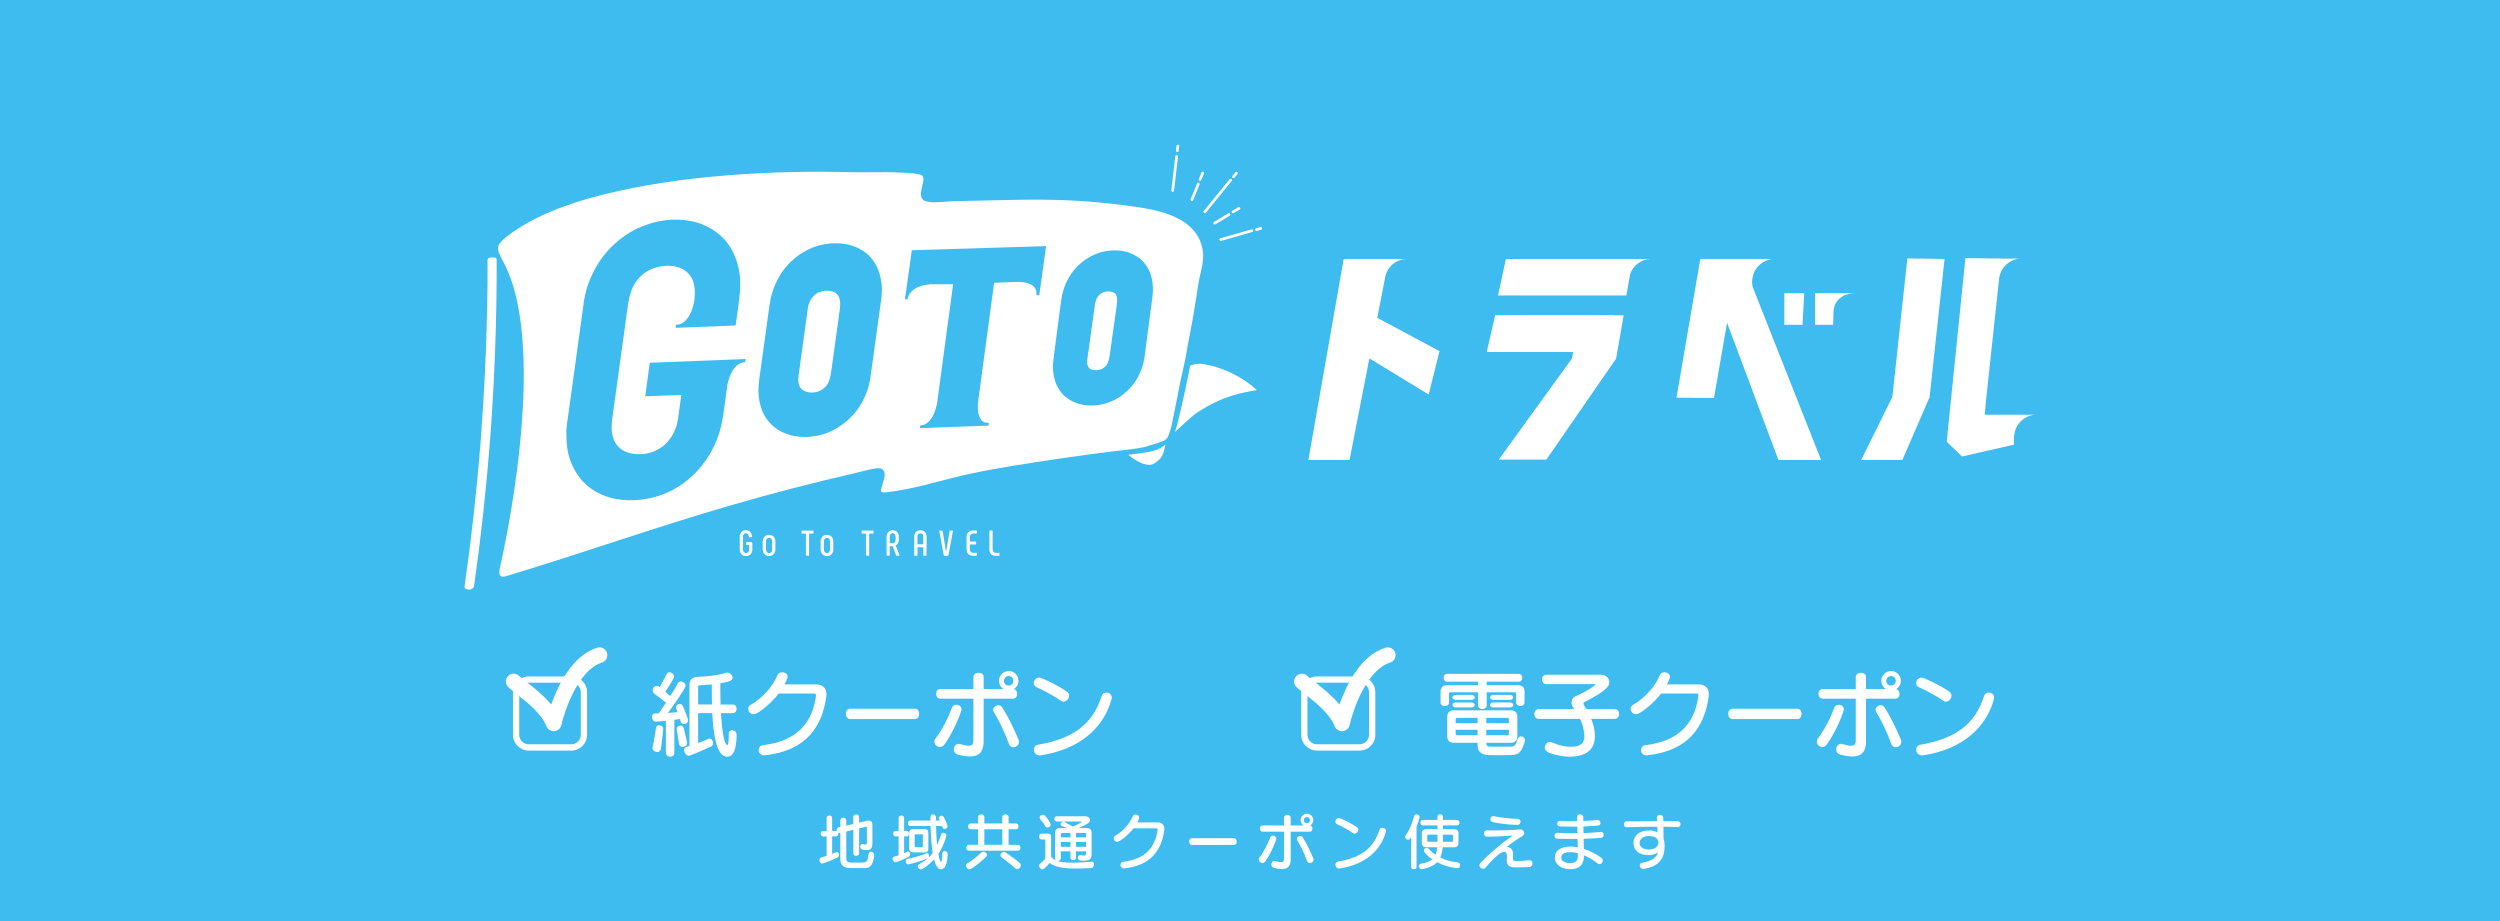 <?xml version="1.0" encoding="utf-8"?>
<!-- Generator: Adobe Illustrator 24.3.0, SVG Export Plug-In . SVG Version: 6.00 Build 0)  -->
<svg version="1.1" xmlns="http://www.w3.org/2000/svg" xmlns:xlink="http://www.w3.org/1999/xlink" x="0px" y="0px"
	 viewBox="0 0 1140 420" style="enable-background:new 0 0 1140 420;" xml:space="preserve">
<style type="text/css">
	.st0{fill:#3EBBEF;}
	.st1{fill:#FFFFFF;}
</style>
<g id="BG">
	<rect class="st0" width="1140" height="420"/>
</g>
<g id="LOGO">
	<g>
		<g id="GoTo_1_">
			<g>
				<path class="st1" d="M547.1,109.53c-0.83-1.89-1.94-3.53-3.27-4.97c-7.24-7.85-20.96-9.63-30.41-10.86
					c-18.75-2.45-32.83-2.9-51.69-2.56c-9.06,0.16-18.12,0.41-27.18,0.61c-3.76,0.08-8.39,1.02-12.06,0.11
					c-4.22-1.05-2.01-5.98-1.53-8.97c0.36-2.2,0.04-3.01-2.06-3.46c-2.89-0.61-6.13-0.61-9.06-0.76c-7.43-0.4-14.85,0.05-22.28-0.15
					c-17.8-0.49-35.64-0.09-53.4,1.24c-17.45,1.31-34.9,3.5-52.02,7.3c-14.65,3.26-29.51,7.6-42.67,15.2
					c-2.46,1.42-4.85,2.96-7.14,4.68c-7.04,5.28-6.09,6.09-2.34,13.38c1.42,2.76,2.57,5.66,3.54,8.62
					c2.08,6.35,3.3,12.98,4.09,19.63c1.75,14.77,1.41,29.79,0.3,44.59c-1.07,14.31-2.96,28.55-5.4,42.68
					c-0.93,5.4-1.95,10.78-3.06,16.15c-0.42,2.01-0.85,4.01-1.3,6.02c-0.63,2.81-1.36,5.92,2.8,4.67
					c34.18-10.3,67.86-22.27,102.15-32.22c19.15-5.55,38.45-10.52,57.86-14.99c2.68-0.62,5.39-1.43,8.1-1.83
					c1.48-0.22,3.1-0.41,3.96,1.16c0.99,1.81-0.1,4.08-0.57,5.87c-0.15,0.58-1.03,3-0.54,3.54c0.64,0.7,3.04,0.16,3.76,0.08
					c2.7-0.29,5.38-0.8,8.04-1.33c9.5-1.86,18.72-4.81,28.17-6.82c13.42-2.85,27.03-4.9,40.58-6.91c8.82-1.31,17.66-2.52,26.52-3.58
					c0.7-0.08,1.4-0.15,2.1-0.23c2.35-0.24,1.18-0.13,4.15-0.51c3.39-0.44,3.3-0.38,6.64-1.05l4.97-1.5l2.06-0.7
					c0.94-0.33,1.89-0.64,2.29-0.98c0.85-0.46,1.5-1.65,1.77-2.49c0.36-0.83,1.08-3.26,1.38-4.62c0.8-3.6,1.61-8.31,2.37-11.79
					c0.58-2.66,1.32-7.57,2.08-10.2c0.09-0.3,1.33-6.1,1.73-8.02c1.66-9.93,3.24-16.38,4.66-26.04c0.71-4.85,1.44-9.72,2.59-14.48
					C548.95,118.2,549.15,114.22,547.1,109.53z M339.83,165.13c-1.31,0.05-2.45,0.45-3.41,1.19c-0.96,0.74-1.76,1.66-2.39,2.74
					c-0.63,1.08-1.12,2.14-1.47,3.18c-0.33,0.98-0.66,2.18-0.98,3.56l0.08,0l-1.84,13.31l-0.01,0.1c-0.02,0.14-0.04,0.32-0.07,0.53
					l-0.31,1.49c-0.05,0.36-0.09,0.68-0.13,0.96c-0.17,0.71-0.33,1.43-0.5,2.14c-0.29,1.07-0.57,2.14-0.85,3.21
					c-0.35,1.07-0.74,2.11-1.15,3.12c-1.69,4.3-4.11,8.38-7.25,12.25c-3.21,3.87-6.92,7.04-11.11,9.54
					c-4.18,2.42-8.42,4.03-12.72,4.84c-4.24,0.87-8.39,1.07-12.45,0.59c-4.07-0.41-7.92-1.63-11.55-3.68
					c-3.63-2.05-6.58-4.86-8.83-8.45c-2.26-3.58-3.68-7.48-4.26-11.69c-0.26-2.11-0.38-4.18-0.38-6.23l0.01-1.59l0.1-1.49l0.21-1.49
					l0.01-0.11c0-0.49,0.06-0.96,0.19-1.38l7.3-52.92l0.04-0.32l0.22-1.6c0.35-2.06,0.84-4.13,1.47-6.2
					c0.42-1.08,0.81-2.15,1.17-3.22c0.3-0.72,0.65-1.47,1.03-2.26c0.11-0.29,0.25-0.57,0.43-0.86c2.03-4.24,4.8-8.16,8.32-11.76
					c3.58-3.53,7.5-6.33,11.77-8.4c4.33-2,8.59-3.26,12.79-3.78c4.19-0.52,8.29-0.36,12.3,0.48c4.01,0.83,7.69,2.49,11.06,4.97
					c3.37,2.48,5.96,5.63,7.77,9.44c1.8,3.89,2.82,7.94,3.06,12.16c0.04,0.7,0.05,1.41,0.02,2.12c-0.04,0.28-0.05,0.6-0.03,0.95
					l-0.01,1.59l-0.1,1.48l-0.21,1.49l-0.01,0.85l-0.07,0.53l-1.64,11.92l-20.52,0.8c-1.04,0.04-1.8,0.07-2.28,0.09
					c-0.48,0.02-1.04,0.04-1.66,0.06c-0.62,0.02-1.59,0.06-2.9,0.11c0.08-0.57,0.14-1.03,0.19-1.38c1.38-0.05,2.56-0.47,3.52-1.25
					c0.97-0.78,1.76-1.69,2.39-2.74c0.62-1.05,1.12-2.11,1.47-3.18c0.35-1.07,0.66-2.32,0.93-3.74c0.02-0.14,0.04-0.28,0.06-0.43
					l0.06-0.43l0.01-0.85l0.1-0.74l0.01-0.85c0.03-0.21,0.02-0.42-0.02-0.63c0.04-0.28,0.04-0.57,0.02-0.85
					c-0.13-2.04-0.54-3.79-1.23-5.25c-0.69-1.45-1.7-2.65-3.01-3.59c-1.24-0.94-2.76-1.62-4.56-2.05c-1.81-0.35-3.76-0.42-5.85-0.2
					c-4.2,0.59-7.62,2.2-10.25,4.85c-1.35,1.32-2.46,2.88-3.33,4.68c-0.1,0.21-0.2,0.43-0.29,0.65c-0.1,0.22-0.2,0.47-0.31,0.75
					c-0.21,0.5-0.38,1-0.52,1.5c-0.11,0.29-0.18,0.57-0.22,0.86c-0.25,0.79-0.42,1.57-0.53,2.35l-0.22,0.86l-0.03,0.21l-7.3,52.92
					c-0.05,0.36-0.09,0.64-0.12,0.85c-0.01,0.07-0.02,0.14-0.03,0.21l0,0.74l-0.12,0.85l-0.01,0.85c-0.04,0.78-0.01,1.55,0.09,2.33
					c0.04,0.21,0.08,0.42,0.12,0.63c0.23,1.83,0.8,3.43,1.71,4.81c1.69,2.69,4.46,4.27,8.31,4.76c1.96,0.21,3.97,0.13,6.01-0.23
					c1.98-0.43,3.8-1.13,5.45-2.12c3.22-1.89,5.61-4.77,7.17-8.64c0.21-0.5,0.41-1,0.62-1.51l0.43-1.6
					c0.04-0.28,0.09-0.64,0.15-1.07c0.02-0.14,0.08-0.32,0.18-0.54l0.12-0.85c0.02-0.14,0.04-0.28,0.06-0.43l0.01-0.11l1.35-9.8
					l-16.48,0.64l2.11-15.31l36.89-1.43c0.9-0.03,1.57-0.06,2.02-0.08c0.45-0.02,0.88-0.03,1.29-0.05c0.42-0.02,1-0.04,1.76-0.07
					c0.48-0.02,1.07-0.04,1.76-0.07C339.95,164.24,339.89,164.7,339.83,165.13z M401.95,135.72c-0.03,0.24-0.06,0.46-0.09,0.66
					c-0.03,0.21-0.05,0.37-0.07,0.48l-4.78,34.65c-0.02,0.12-0.04,0.29-0.07,0.53l-0.09,0.62c-0.09,0.24-0.15,0.47-0.18,0.71
					c-0.09,0.65-0.2,1.26-0.34,1.85c-0.83,3.54-2.37,7.04-4.61,10.52c-2.35,3.42-5.28,6.31-8.79,8.66
					c-3.43,2.24-6.96,3.69-10.58,4.35c-3.5,0.66-6.92,0.68-10.24,0.05c-3.44-0.63-6.51-2.03-9.23-4.2c-2.74-2.35-4.68-5.22-5.8-8.62
					c-1.07-3.4-1.45-6.84-1.14-10.29l0.17-1.23c0.03-0.23,0.05-0.45,0.05-0.66c0-0.2,0.01-0.36,0.02-0.48l4.78-34.65
					c0.02-0.12,0.06-0.26,0.15-0.44l0.01-0.09l0.09-0.62c0.03-0.23,0.07-0.5,0.11-0.79c0.08-0.59,0.22-1.18,0.41-1.77
					c0.83-3.54,2.37-7.04,4.61-10.52c2.35-3.42,5.25-6.31,8.7-8.66c3.49-2.24,7.05-3.69,10.67-4.36c3.44-0.66,6.86-0.67,10.24-0.05
					c3.38,0.63,6.46,2.03,9.23,4.2c2.69,2.35,4.6,5.23,5.72,8.63c1.07,3.41,1.45,6.84,1.14,10.29L401.95,135.72z M474.8,128.15
					c-0.14,0.98-0.24,1.69-0.3,2.15c-0.06,0.46-0.14,0.98-0.22,1.56c-0.08,0.59-0.21,1.5-0.38,2.73c-0.51,0.02-0.95,0.04-1.33,0.05
					c0.18-1.3,0.01-2.34-0.5-3.14c-0.52-0.79-1.21-1.39-2.06-1.82c-0.85-0.42-1.74-0.71-2.67-0.87c-0.92-0.16-2.01-0.25-3.27-0.27
					l-10.75,0.4l-7.34,54.55c-0.08,0.59-0.1,1.62-0.05,3.11c0.04,1.49,0.41,2.91,1.1,4.28c0.69,1.37,1.99,2.01,3.89,1.94
					c-0.05,0.39-0.11,0.81-0.18,1.27c-0.64,0.02-1.17,0.04-1.62,0.06c-0.76,0.03-1.33,0.05-1.71,0.06
					c-0.38,0.01-0.78,0.03-1.19,0.04c-0.41,0.02-1,0.04-1.76,0.06c-0.06,0-0.95,0.04-2.66,0.1c-1.71,0.06-3.67,0.14-5.89,0.22
					c-2.21,0.08-4.2,0.16-5.94,0.22c-1.74,0.06-2.74,0.1-2.99,0.11c-0.5,0.02-0.92,0.03-1.23,0.05c-0.38,0.01-0.73,0.03-1.04,0.04
					c-0.63,0.02-1.12,0.04-1.47,0.05c-0.35,0.01-0.79,0.03-1.33,0.05c-0.54,0.02-1.34,0.05-2.42,0.09c0.06-0.45,0.12-0.88,0.18-1.27
					c1.27-0.05,2.33-0.43,3.18-1.14c0.86-0.71,1.57-1.55,2.15-2.51c0.57-0.96,1.02-1.91,1.34-2.86c0.32-0.95,0.64-2.11,0.96-3.48
					l7.32-54.36l-10.32,0.01c-1.28,0.11-2.4,0.28-3.38,0.51c-0.98,0.23-1.96,0.59-2.94,1.08c-0.98,0.49-1.86,1.15-2.64,1.99
					c-0.78,0.84-1.26,1.91-1.44,3.21c-0.32,0.01-0.73,0.03-1.23,0.05c0.19-1.37,0.54-3.87,1.05-7.51c0.51-3.64,1.01-7.23,1.51-10.78
					c0.5-3.54,0.37-2.63,0.57-4.06l61.25-1.9L474.8,128.15z M502.11,184.49c-1.47,0.29-2.94,0.43-4.4,0.44
					c-1.34,0-2.66-0.11-3.96-0.35c-2.83-0.5-5.41-1.65-7.66-3.43c-2.32-1.95-3.96-4.36-4.9-7.16c-0.89-2.77-1.22-5.6-0.99-8.41
					l0.13-1.01c0.01-0.12,0.02-0.24,0.02-0.36c0-0.23,0.01-0.41,0.03-0.53l3.53-26.92c0.02-0.16,0.07-0.32,0.14-0.49l0.13-1.02
					c0.07-0.51,0.18-1.03,0.35-1.55c0.63-2.77,1.86-5.63,3.64-8.43c1.89-2.79,4.24-5.16,7-7.07c2.84-1.84,5.75-3.05,8.67-3.6
					c2.78-0.55,5.59-0.58,8.35-0.09c2.79,0.5,5.37,1.66,7.66,3.43c2.28,1.97,3.9,4.37,4.84,7.17c0.89,2.77,1.22,5.6,0.99,8.41
					l-0.18,1.9l-3.65,27.81c-0.1,0.34-0.12,0.45-0.14,0.56c-0.07,0.53-0.16,1.04-0.27,1.53c-0.65,2.87-1.89,5.73-3.67,8.53
					c-1.89,2.79-4.26,5.16-7.08,7.08C507.93,182.72,505.04,183.93,502.11,184.49z"/>
				<path class="st1" d="M381.36,133.85c-0.67-0.53-1.53-0.9-2.58-1.12c-1.11-0.21-2.29-0.22-3.55-0.01
					c-1.17,0.25-2.19,0.67-3.06,1.26c-0.82,0.59-1.54,1.3-2.15,2.14c-0.61,0.89-1.09,1.99-1.42,3.32c-0.08,0.21-0.13,0.41-0.16,0.61
					c-0.02,0.15-0.04,0.28-0.05,0.38l-0.03,0.23l-0.01,0.08c-0.01,0.05-0.02,0.13-0.03,0.23l-4.15,30.05
					c-0.03,0.2-0.05,0.38-0.07,0.53l-0.01,0.08l0,0.53c-0.13,1.32-0.04,2.43,0.28,3.33c0.31,0.95,0.8,1.69,1.47,2.22
					c0.67,0.53,1.53,0.9,2.58,1.12c1.1,0.21,2.26,0.22,3.47,0.02c1.17-0.25,2.19-0.67,3.06-1.26c0.87-0.59,1.61-1.3,2.22-2.14
					c0.57-0.88,1.01-1.99,1.34-3.32c0.08-0.2,0.13-0.41,0.16-0.61c0.01-0.1,0.03-0.23,0.05-0.38l0.03-0.23
					c0.01-0.05,0.02-0.1,0.06-0.15c0.03-0.05,0.05-0.1,0.06-0.15l4.15-30.05c0.01-0.1,0.01-0.19,0-0.27c-0.02-0.08-0.01-0.16,0-0.27
					l0.01-0.08l0.07-0.54c0.08-1.32-0.03-2.43-0.35-3.33C382.49,135.13,382.02,134.38,381.36,133.85z"/>
				<path class="st1" d="M499.32,138.68l-3.55,25.53c-0.1,1.02-0.04,1.8,0.17,2.4c0.2,0.62,0.49,1.07,0.88,1.39
					c0.42,0.34,0.98,0.58,1.69,0.72c0.77,0.15,1.61,0.16,2.48,0.02c0.78-0.16,1.5-0.46,2.1-0.86c0.61-0.41,1.14-0.92,1.58-1.51
					c0.37-0.58,0.7-1.39,0.95-2.37c0.07-0.21,0.1-0.31,0.12-0.4l0.04-0.32c0.03-0.24,0.07-0.41,0.14-0.55l3.44-24.38l-0.02-0.09
					l0.09-0.87c0.05-0.87-0.02-1.66-0.24-2.27c-0.18-0.65-0.44-1.08-0.82-1.39c-0.42-0.33-0.99-0.58-1.68-0.72
					c-0.39-0.08-0.8-0.12-1.22-0.12c-0.43,0-0.87,0.03-1.32,0.1c-0.78,0.16-1.5,0.46-2.1,0.86c-0.57,0.4-1.08,0.91-1.52,1.5
					c-0.42,0.61-0.77,1.41-1.01,2.38c-0.07,0.21-0.1,0.31-0.11,0.4l-0.03,0.25L499.32,138.68z"/>
				<path class="st1" d="M514.5,207.39c1.02,0.8,2.19,1.79,3.93,2.77c2.25,1.26,5.62,2.61,7.81,1.24c3.84-2.4,4.2-4.16,5.24-8.71
					c-2.76,2.37-5.79,3.09-8.83,3.59C519.95,206.7,517.23,207.07,514.5,207.39z"/>
				<path class="st1" d="M549.45,166.12c-2.24-0.42-4.07-0.32-6.72,0.54c-0.05,0.24-0.09,0.48-0.14,0.72l-1.8,8.88
					c-1.23,5.92-2.56,11.81-4.11,17.69c-0.3,1.04-0.55,1.97-0.86,3c3.46-3.11,7.48-7.07,9.95-8.71c12.26-8.13,20.92-9.12,27.34-10.4
					C566.78,171.99,557.98,167.71,549.45,166.12z"/>
				<path class="st1" d="M214.1,268.88c-0.1,0-0.2-0.01-0.31-0.02c-1.16-0.17-2.1-0.35-1.93-1.54c3.08-21.56,5.63-44.46,7.32-66.26
					c2.09-26.98,3.22-55.14,3.15-82.24c0-1.2,0.71-1.4,2.02-1.44c1.17,0,2.14,0.02,2.14,1.22c0.07,27.22-0.98,55.72-3.07,82.81
					c-1.7,21.89-4.13,43.97-7.22,65.63C216.04,268.1,215.13,268.88,214.1,268.88z"/>
			</g>
			<g>
				<g>
					<path class="st1" d="M534.74,87.48c-0.02,0-0.05,0-0.07,0c-0.34-0.04-0.58-0.35-0.54-0.7l1.81-15.53
						c0.04-0.34,0.31-0.58,0.69-0.54c0.34,0.04,0.58,0.35,0.54,0.7l-1.81,15.53C535.32,87.25,535.05,87.48,534.74,87.48z"/>
					<path class="st1" d="M536.88,69.34c-0.02,0-0.04,0-0.07,0c-0.34-0.04-0.58-0.34-0.55-0.69l0.22-2.11
						c0.04-0.34,0.34-0.58,0.68-0.56c0.34,0.04,0.58,0.34,0.55,0.69l-0.22,2.11C537.46,69.1,537.2,69.34,536.88,69.34z"/>
				</g>
				<g>
					<path class="st1" d="M549.41,97.19c-0.14,0-0.28-0.05-0.39-0.14c-0.26-0.22-0.3-0.61-0.08-0.88l11.73-14.42
						c0.22-0.26,0.6-0.3,0.87-0.09c0.26,0.22,0.3,0.61,0.08,0.88l-11.73,14.42C549.77,97.11,549.59,97.19,549.41,97.19z"/>
					<path class="st1" d="M562.48,81.21c-0.14,0-0.27-0.05-0.39-0.14c-0.26-0.22-0.3-0.61-0.09-0.88l1.33-1.65
						c0.22-0.27,0.6-0.3,0.87-0.09c0.26,0.22,0.3,0.61,0.09,0.88l-1.33,1.65C562.83,81.13,562.66,81.21,562.48,81.21z"/>
				</g>
				<g>
					<path class="st1" d="M543.53,91.65c-0.08,0-0.16-0.01-0.24-0.05c-0.31-0.13-0.46-0.5-0.33-0.82l2.9-7.11
						c0.13-0.32,0.5-0.47,0.81-0.34c0.31,0.13,0.46,0.5,0.33,0.82l-2.9,7.11C544,91.51,543.77,91.65,543.53,91.65z"/>
					<path class="st1" d="M547.2,82.47c-0.08,0-0.17-0.02-0.25-0.05c-0.31-0.14-0.45-0.5-0.32-0.82l1.27-2.93
						c0.14-0.32,0.5-0.46,0.81-0.32c0.31,0.14,0.45,0.5,0.32,0.82l-1.27,2.93C547.66,82.34,547.43,82.47,547.2,82.47z"/>
				</g>
				<g>
					<path class="st1" d="M553.89,102.38c-0.21,0-0.41-0.11-0.53-0.3c-0.17-0.3-0.08-0.68,0.21-0.86l6.53-3.95
						c0.29-0.17,0.67-0.08,0.85,0.22c0.17,0.3,0.08,0.68-0.21,0.86l-6.53,3.95C554.1,102.35,554,102.38,553.89,102.38z"/>
					<path class="st1" d="M562.24,97.24c-0.21,0-0.42-0.11-0.53-0.31c-0.17-0.3-0.07-0.68,0.23-0.85l2.75-1.59
						c0.29-0.17,0.67-0.07,0.84,0.23c0.17,0.3,0.07,0.68-0.23,0.85l-2.75,1.59C562.45,97.21,562.35,97.24,562.24,97.24z"/>
				</g>
				<g>
					<path class="st1" d="M556.7,109.86c-0.27,0-0.52-0.19-0.6-0.47c-0.08-0.33,0.11-0.67,0.44-0.76l14.19-4.05
						c0.32-0.08,0.67,0.12,0.75,0.45c0.08,0.33-0.11,0.67-0.44,0.76l-14.19,4.05C556.8,109.85,556.75,109.86,556.7,109.86z"/>
					<path class="st1" d="M572.87,105.34c-0.27,0-0.52-0.18-0.59-0.46c-0.09-0.33,0.11-0.68,0.44-0.76l2.03-0.55
						c0.33-0.09,0.67,0.11,0.75,0.44c0.09,0.33-0.11,0.68-0.44,0.76l-2.03,0.55C572.98,105.33,572.93,105.34,572.87,105.34z"/>
				</g>
			</g>
		</g>
		<g id="GoTo_TRAVEL_1_">
			<path class="st1" d="M337.31,250.55v-5.78c0-1.79,1.13-3.01,2.83-3.01c1.64,0,2.77,1.23,2.82,2.98c0,0.15-0.08,0.23-0.21,0.23
				h-1.05c-0.13,0-0.21-0.08-0.23-0.23c-0.05-1-0.54-1.59-1.33-1.59c-0.84,0-1.34,0.61-1.34,1.57v5.89c0,0.97,0.57,1.57,1.41,1.57
				c0.82,0,1.39-0.61,1.39-1.46v-2.23h-1.13c-0.15,0-0.23-0.08-0.23-0.21v-0.87c0-0.15,0.08-0.23,0.23-0.23h1.93
				c0.43,0,0.67,0.25,0.67,0.67v2.78c0,1.69-1.18,2.93-2.88,2.93C338.49,253.58,337.31,252.34,337.31,250.55z"/>
			<path class="st1" d="M370.96,242.15v0.93c0,0.15-0.08,0.23-0.23,0.23h-1.77v9.86c0,0.15-0.08,0.23-0.23,0.23h-1.03
				c-0.13,0-0.21-0.08-0.21-0.23v-9.86h-1.78c-0.13,0-0.21-0.08-0.21-0.23v-0.93c0-0.13,0.08-0.21,0.21-0.21h5.03
				C370.87,241.94,370.96,242.02,370.96,242.15z"/>
			<path class="st1" d="M374.2,250.49v-3.54c0-1.83,1.2-3.08,2.9-3.08c1.7,0,2.88,1.24,2.88,2.96v3.77c0,1.72-1.18,2.96-2.88,2.96
				C375.39,253.56,374.2,252.32,374.2,250.49z M378.49,250.67v-3.9c0-0.9-0.56-1.52-1.39-1.52c-0.84,0-1.41,0.62-1.41,1.64v3.67
				c0,1.02,0.57,1.64,1.41,1.64C377.93,252.19,378.49,251.57,378.49,250.67z"/>
			<path class="st1" d="M347.8,250.49v-3.54c0-1.83,1.2-3.08,2.9-3.08c1.7,0,2.88,1.24,2.88,2.96v3.77c0,1.72-1.18,2.96-2.88,2.96
				C349,253.56,347.8,252.32,347.8,250.49z M352.09,250.67v-3.9c0-0.9-0.56-1.52-1.39-1.52c-0.84,0-1.41,0.62-1.41,1.64v3.67
				c0,1.02,0.57,1.64,1.41,1.64C351.54,252.19,352.09,251.57,352.09,250.67z"/>
			<path class="st1" d="M398.34,242.15v0.93c0,0.15-0.08,0.23-0.23,0.23h-1.77v9.86c0,0.15-0.08,0.23-0.23,0.23h-1.03
				c-0.13,0-0.21-0.08-0.21-0.23v-9.86h-1.78c-0.13,0-0.21-0.08-0.21-0.23v-0.93c0-0.13,0.08-0.21,0.21-0.21h5.03
				C398.26,241.94,398.34,242.02,398.34,242.15z"/>
			<path class="st1" d="M404.27,253.17v-8.38c0-1.78,1.13-3.03,2.78-3.03c1.69,0,2.83,1.24,2.83,3.03v1.31
				c0,1.26-0.61,2.18-1.46,2.64l1.75,4.42c0.05,0.15-0.07,0.25-0.21,0.25h-1.11c-0.13,0-0.2-0.07-0.23-0.2l-1.56-4.13h-1.33v4.09
				c0,0.15-0.08,0.23-0.21,0.23h-1.05C404.35,253.4,404.27,253.32,404.27,253.17z M407,247.72c0.85,0,1.39-0.62,1.39-1.59v-1.41
				c0-0.95-0.54-1.57-1.33-1.57c-0.79,0-1.33,0.62-1.33,1.57v3H407z"/>
			<path class="st1" d="M416.89,253.17v-8.38c0-1.8,1.11-3.01,2.8-3.01c1.69,0,2.82,1.21,2.82,3.01v8.38c0,0.15-0.08,0.23-0.23,0.23
				h-1.03c-0.13,0-0.23-0.08-0.23-0.23v-3.63h-2.65v3.63c0,0.15-0.08,0.23-0.21,0.23h-1.05
				C416.97,253.4,416.89,253.32,416.89,253.17z M421.01,248.18v-3.45c0-0.98-0.47-1.56-1.33-1.56c-0.84,0-1.33,0.57-1.33,1.56v3.45
				H421.01z"/>
			<path class="st1" d="M434.52,242.17l-1.95,10.69c-0.07,0.39-0.31,0.61-0.7,0.61h-0.9c-0.39,0-0.64-0.21-0.7-0.61l-1.95-10.69
				c-0.02-0.13,0.05-0.23,0.2-0.23h1.06c0.13,0,0.23,0.07,0.25,0.2l1.6,9.59l1.6-9.59c0.02-0.13,0.1-0.2,0.23-0.2h1.06
				C434.47,241.94,434.56,242.04,434.52,242.17z"/>
			<path class="st1" d="M440.75,250.52v-5.7c0-1.69,1.15-2.93,2.8-2.93h1.72c0.13,0,0.21,0.08,0.21,0.21v0.93
				c0,0.15-0.08,0.23-0.21,0.23h-1.6c-0.85,0-1.42,0.65-1.42,1.59v2.08h2.62c0.15,0,0.23,0.08,0.23,0.23v0.88
				c0,0.15-0.08,0.23-0.23,0.23h-2.62v2.21c0,0.93,0.57,1.59,1.42,1.59h1.6c0.13,0,0.21,0.08,0.21,0.23v0.93
				c0,0.13-0.08,0.21-0.21,0.21h-1.72C441.89,253.45,440.75,252.21,440.75,250.52z"/>
			<path class="st1" d="M455.5,252.07c0.15,0,0.23,0.08,0.23,0.23v0.93c0,0.13-0.08,0.21-0.23,0.21h-1.65c-1.67,0-2.7-1.24-2.7-2.88
				v-8.42c0-0.13,0.08-0.21,0.21-0.21h1.05c0.15,0,0.23,0.08,0.23,0.21v8.37c0,0.93,0.54,1.56,1.29,1.56H455.5z"/>
		</g>
		<g id="トラベル_1_">
			<polygon class="st1" points="822.72,133.71 813.65,133.71 813.65,148.1 821.94,148.1 			"/>
			<path class="st1" d="M798.95,128.7c0-1.13,0.3-2.49,0.3-2.49c0.92-4.48,4.78-7.88,9.47-8.12l-33.38-0.01l-10.87,63.28l17.12,0.12
				l5.94-34.33l23.43,62.6h19.45l-31.18-78.87C799.09,130.25,798.95,129.37,798.95,128.7z"/>
			<path class="st1" d="M631.8,125.62c1.13-4.18,4.82-7.3,9.3-7.53h-7.83h-0.22h-20.33l-16.1,91.66h18.78l9.03-46.33l27.05,16.48
				l4.93-19.78l-28.37-15.19L631.8,125.62z"/>
			<polygon class="st1" points="862.92,180.99 848.7,209.74 867.48,209.74 879.89,181.13 886.72,118.09 869.75,117.84 			"/>
			<path class="st1" d="M905.03,189.12l0.73-7.84l5.9-54.81c0.07-0.26,0.13-0.43,0.13-0.43c0.92-4.48,4.78-7.88,9.47-8.12h-8.67
				l0-0.04l-16.36-0.17l-8.54,83.7l7,6.76l23.71-5.43l-0.06-1c0.02-0.64,0.04-1.43,0.04-2c0-1.13,0.3-2.49,0.3-2.49
				c0.92-4.48,4.78-7.88,9.47-8.12H905.03z"/>
			<polygon class="st1" points="736.14,143.67 681.8,143.67 677.96,160.51 717.31,160.51 716.87,163.38 683.45,209.57 
				705.15,209.57 736.94,163.52 740.38,143.79 736.14,143.79 			"/>
			<path class="st1" d="M744.4,118.1h-57.74l-3.55,16.62h58.51l1.66-9.53c1.26-3.96,4.85-6.87,9.17-7.09h-8.04L744.4,118.1z"/>
			<path class="st1" d="M827.63,133.71v14.39h8.29l0.17-6.13c0.27-4.92,4.1-7.94,9.02-8.25l0.12-0.01H827.63z"/>
		</g>
	</g>
	<g>
		<g>
			<path class="st1" d="M619.96,342.26h-19.44c-3.96,0-7.18-3.22-7.18-7.18v-19.44c0-3.96,3.22-7.18,7.18-7.18h19.44
				c3.96,0,7.18,3.22,7.18,7.18v19.44C627.15,339.04,623.92,342.26,619.96,342.26z M600.52,311.31c-2.38,0-4.32,1.94-4.32,4.32
				v19.44c0,2.38,1.94,4.32,4.32,4.32h19.44c2.38,0,4.32-1.94,4.32-4.32v-19.44c0-2.38-1.94-4.32-4.32-4.32H600.52z"/>
			<path class="st1" d="M611.93,333.42c-1.44,0-2.75-0.87-3.3-2.22c-2.39-5.87-8.33-10.54-13.11-14.3
				c-1.59-1.25-3.08-2.43-4.27-3.52c-1.45-1.33-1.54-3.59-0.21-5.03c1.33-1.45,3.59-1.54,5.03-0.21c0.99,0.91,2.32,1.95,3.86,3.16
				c3.35,2.63,7.5,5.9,10.85,9.96c3.14-8.84,9.67-22.42,20.98-25.91c1.88-0.58,3.88,0.47,4.46,2.35c0.58,1.88-0.47,3.87-2.35,4.46
				c-10.67,3.3-16.94,21.67-18.45,28.47c-0.34,1.52-1.63,2.65-3.18,2.78C612.13,333.41,612.03,333.42,611.93,333.42z"/>
		</g>
		<g>
			<path class="st1" d="M691.31,316.3c0-0.43-0.21-0.64-0.64-0.64h-12.75v5.92c0,1.16-0.99,1.76-1.97,1.76s-1.97-0.6-1.97-1.76
				v-5.92h-12.58c-0.43,0-0.64,0.21-0.64,0.64v4.08c0,1.07-0.94,1.59-1.93,1.59c-0.94,0-1.93-0.52-1.93-1.59v-4.94
				c0-2.06,1.03-3,3.09-3h13.99v-1.59h-14.12c-1.03,0-1.54-0.9-1.54-1.8c0-0.86,0.51-1.76,1.54-1.76h32.79c0.99,0,1.5,0.9,1.5,1.76
				c0,0.9-0.52,1.8-1.5,1.8h-14.72v1.59h14.17c2.06,0,3.09,0.94,3.09,3v4.76c0,1.16-0.94,1.76-1.93,1.76c-0.94,0-1.93-0.6-1.93-1.76
				V316.3z M679.37,344.33c-2.83,0-5.58-0.77-5.58-4.59v-1.03h-10.77c-2.06,0-3.09-1.03-3.09-3.09v-8.63c0-2.06,1.03-3.09,3.09-3.09
				h25.8c2.06,0,3.09,1.03,3.09,3.09v8.63c0,2.06-1.03,3.09-3.09,3.09h-11.07v0.13c0,1.55,0.94,1.63,2.15,1.63h8.16
				c2.7,0,2.88-0.17,3.95-3.35c0.3-0.94,0.94-1.33,1.63-1.33c0.86,0,1.76,0.73,1.76,1.85c0,0.21-0.04,0.43-0.13,0.69
				c-1.63,5.02-2.79,6.01-6.95,6.01H679.37z M663.79,319.14c-0.94,0-1.46-0.56-1.46-1.12s0.51-1.12,1.46-1.12H671
				c0.99,0,1.46,0.56,1.46,1.12s-0.47,1.12-1.46,1.12H663.79z M663.79,322.57c-0.94,0-1.46-0.56-1.46-1.12
				c0-0.56,0.51-1.12,1.46-1.12H671c0.99,0,1.46,0.56,1.46,1.12c0,0.56-0.47,1.12-1.46,1.12H663.79z M673.79,327.34h-9.36
				c-0.43,0-0.64,0.21-0.64,0.64v1.8h10V327.34z M673.79,332.79h-10v1.85c0,0.43,0.21,0.64,0.64,0.64h9.36V332.79z M688.04,327.98
				c0-0.43-0.21-0.64-0.64-0.64h-9.66v2.45h10.3V327.98z M688.04,332.79h-10.3v2.49h9.66c0.43,0,0.64-0.21,0.64-0.64V332.79z
				 M680.92,319.14c-0.94,0-1.46-0.56-1.46-1.12s0.51-1.12,1.46-1.12h7.64c0.99,0,1.46,0.56,1.46,1.12s-0.47,1.12-1.46,1.12H680.92z
				 M680.92,322.57c-0.94,0-1.46-0.56-1.46-1.12c0-0.56,0.51-1.12,1.46-1.12h7.64c0.99,0,1.46,0.56,1.46,1.12
				c0,0.56-0.47,1.12-1.46,1.12H680.92z"/>
			<path class="st1" d="M725.56,327.81c0.9,2.1,1.63,4.59,1.72,7.51v0.3c0,6.4-4.25,9.44-11.8,9.44h-0.3
				c-1.97-0.04-6.22-0.77-8.71-1.76c-1.5-0.6-2.06-1.54-2.06-2.49c0-1.29,1.07-2.49,2.36-2.49c0.3,0,0.56,0.04,0.86,0.17
				c3.3,1.46,5.28,1.89,8.16,2.02h0.73c4.12,0,5.97-1.67,5.97-4.63c0-0.21-0.04-0.43-0.04-0.69c-0.26-3.22-1.03-5.58-1.97-7.38
				h-18.93c-1.25,0-1.89-1.12-1.89-2.23s0.64-2.23,1.89-2.23h16.22c-1.12-1.8-1.12-2.23-1.12-3.05c0-1.2,0.6-2.28,2.02-2.92
				c2.4-1.07,5.88-2.79,8.58-4.85c0.08-0.04,0.13-0.17,0.13-0.26c0-0.13-0.13-0.3-0.26-0.3h-21.85c-1.42,0-2.15-1.12-2.15-2.19
				s0.69-2.1,2.15-2.1h24.89c2.19,0,3.69,1.63,3.69,3.43c0,1.97-1.76,4.12-11.33,9.01c-0.34,0.17-0.47,0.47-0.47,0.73
				s0.13,0.56,0.26,0.77c0.34,0.56,0.69,1.12,1.03,1.72h12.96c1.33,0,2.02,1.12,2.02,2.19c0,1.16-0.69,2.27-2.02,2.27H725.56z"/>
			<path class="st1" d="M757.46,316.26c-3.05,4.04-9.36,9.44-11.46,9.44c-1.42,0-2.45-1.25-2.45-2.45c0-0.69,0.34-1.37,1.12-1.85
				c5.49-3.09,10.3-8.67,12.23-13.61c0.39-0.86,1.25-1.24,2.1-1.24c1.2,0,2.49,0.73,2.49,2.02c0,0.94-1.07,2.92-1.37,3.52h14.25
				c3.18,0,4.85,1.72,4.85,4.51c0,0.34-0.04,0.77-0.09,1.16c-1.89,13.52-9.06,24.64-28.03,26.66c-0.13,0-0.26,0.04-0.39,0.04
				c-1.55,0-2.4-1.25-2.4-2.45c0-1.03,0.64-2.06,2.02-2.23c14.59-1.67,22.32-9.4,24.08-22.15c0.04-0.21,0.04-0.39,0.04-0.56
				c0-0.64-0.3-0.82-1.03-0.82H757.46z"/>
			<path class="st1" d="M790.04,327.89c-1.29,0-1.97-1.2-1.97-2.36c0-1.2,0.69-2.36,1.97-2.36h29.53c1.29,0,1.93,1.2,1.93,2.36
				c0,1.2-0.64,2.36-1.93,2.36H790.04z"/>
			<path class="st1" d="M830.91,340.64c-1.29,0-2.45-1.12-2.45-2.45c0-0.47,0.13-0.99,0.51-1.5c3.26-4.21,5.97-9.87,7.47-13.95
				c0.34-0.94,1.16-1.37,2.02-1.37c1.16,0,2.32,0.77,2.32,2.06c0,1.2-3.52,10.22-7.73,16.01
				C832.41,340.3,831.64,340.64,830.91,340.64z M846.23,318.58h-15.11c-1.25,0-1.89-1.12-1.89-2.19c0-1.12,0.64-2.19,1.89-2.19
				h15.11v-5.49c0-1.29,1.2-1.93,2.36-1.93c1.16,0,2.32,0.64,2.32,1.89v5.54h9.01c-1.24-0.82-2.06-2.19-2.06-3.73
				c0-2.49,2.06-4.51,4.51-4.51c2.4,0,4.42,2.02,4.42,4.51c0,1.59-0.86,2.96-2.1,3.78c1.03,0.21,1.5,1.16,1.5,2.15
				c0,1.12-0.6,2.19-1.89,2.19h-13.39v19.44c0,4.76-2.1,6.91-6.27,6.91c-1.54,0-3.39-0.3-5.49-0.86c-1.29-0.34-1.85-1.37-1.85-2.4
				c0-1.24,0.82-2.49,2.19-2.49c0.26,0,0.51,0.04,0.77,0.13c1.67,0.47,2.92,0.73,3.82,0.73c1.59,0,2.15-0.77,2.15-2.53V318.58z
				 M864.43,340.73c-0.82,0-1.59-0.43-1.97-1.46c-2.32-6.27-4.81-11.2-6.91-14.55c-0.21-0.34-0.3-0.69-0.3-0.99
				c0-1.16,1.16-2.15,2.36-2.15c0.64,0,1.29,0.3,1.76,1.03c2.45,3.78,4.85,8.54,7.43,14.64c0.17,0.34,0.21,0.73,0.21,1.03
				C867.01,339.74,865.68,340.73,864.43,340.73z M862.33,308.28c-1.2,0-2.19,0.99-2.19,2.19c0,1.2,0.99,2.15,2.19,2.15
				c1.2,0,2.15-0.94,2.15-2.15C864.48,309.22,863.53,308.28,862.33,308.28z"/>
			<path class="st1" d="M886.24,319.61c-2.66-1.89-7.47-4.59-11.16-6.22c-0.94-0.43-1.33-1.16-1.33-1.89c0-1.25,1.03-2.53,2.45-2.53
				c1.25,0,8.71,3.65,12.53,6.31c0.82,0.56,1.16,1.29,1.16,1.97c0,1.37-1.29,2.7-2.58,2.7
				C886.97,319.95,886.59,319.87,886.24,319.61z M876.89,344.42c-0.17,0.04-0.34,0.04-0.52,0.04c-1.63,0-2.58-1.37-2.58-2.66
				c0-0.99,0.6-1.97,1.85-2.19c16.57-2.83,25.15-9.74,29.14-22.36c0.3-0.94,1.16-1.42,2.06-1.42c1.25,0,2.49,0.82,2.49,2.23
				c0,0.21-0.04,0.43-0.09,0.69C905.86,331.54,894.91,341.8,876.89,344.42z"/>
		</g>
		<g>
			<path class="st1" d="M260.53,342.26h-19.44c-3.96,0-7.18-3.22-7.18-7.18v-19.44c0-3.96,3.22-7.18,7.18-7.18h19.44
				c3.96,0,7.18,3.22,7.18,7.18v19.44C267.71,339.04,264.49,342.26,260.53,342.26z M241.09,311.31c-2.38,0-4.32,1.94-4.32,4.32
				v19.44c0,2.38,1.94,4.32,4.32,4.32h19.44c2.38,0,4.32-1.94,4.32-4.32v-19.44c0-2.38-1.94-4.32-4.32-4.32H241.09z"/>
			<path class="st1" d="M252.5,333.42c-1.44,0-2.75-0.87-3.3-2.22c-2.39-5.87-8.33-10.54-13.11-14.3c-1.59-1.25-3.08-2.43-4.27-3.52
				c-1.45-1.33-1.54-3.59-0.21-5.03c1.33-1.45,3.59-1.54,5.03-0.21c0.99,0.91,2.32,1.95,3.86,3.16c3.35,2.63,7.5,5.9,10.85,9.96
				c3.14-8.84,9.67-22.42,20.98-25.91c1.88-0.58,3.88,0.47,4.46,2.35c0.58,1.88-0.47,3.87-2.35,4.46
				c-10.67,3.3-16.94,21.67-18.45,28.47c-0.34,1.52-1.63,2.65-3.18,2.78C252.69,333.41,252.59,333.42,252.5,333.42z"/>
		</g>
		<g>
			<path class="st1" d="M303.67,328.71c-1.72,0.17-3.35,0.3-4.46,0.34h-0.09c-1.16,0-1.85-1.12-1.85-2.1c0-0.86,0.47-1.63,1.59-1.63
				h1.5c1.12-1.59,2.15-3.13,3.35-4.89c-1.24-1.03-3.18-2.49-5.37-4.16c-0.52-0.43-0.73-0.94-0.73-1.46c0-1.07,0.86-2.06,1.85-2.06
				c0.39,0,1.12,0.3,1.33,0.64c0.99-1.67,2.15-3.86,3.13-5.92c0.3-0.64,0.82-0.9,1.37-0.9c0.99,0,2.06,0.86,2.06,1.93
				c0,0.3-0.04,1.07-3.95,6.95c0.86,0.73,1.63,1.42,2.23,1.97c1.5-2.36,2.75-4.46,3.43-5.79c0.3-0.6,0.86-0.86,1.42-0.86
				c1.03,0,2.15,0.82,2.15,1.89c0,1.37-6.65,10.52-8.07,12.45c1.5-0.13,3.05-0.26,4.38-0.39c-0.17-0.47-0.34-0.9-0.52-1.37
				c-0.13-0.26-0.17-0.51-0.17-0.73c0-0.94,0.86-1.63,1.67-1.63c1.03,0,1.33,0,3.73,6.78c0.09,0.21,0.13,0.43,0.13,0.64
				c0,1.07-0.94,1.76-1.85,1.76c-0.64,0-1.29-0.34-1.54-1.2c-0.09-0.3-0.21-0.69-0.39-1.12c-0.73,0.13-1.54,0.26-2.49,0.39v15.07
				c0,1.2-0.94,1.76-1.93,1.76c-0.94,0-1.93-0.56-1.93-1.76V328.71z M302.42,332.57c-0.21,2.02-0.56,5.88-1.07,8.97
				c-0.17,0.94-0.9,1.37-1.67,1.37c-1.03,0-2.15-0.73-2.15-1.8c0-0.13,0-0.26,0.04-0.39c0.77-3.39,1.29-6.74,1.5-8.54
				c0.09-1.03,0.82-1.46,1.55-1.46c0.9,0,1.8,0.6,1.8,1.63V332.57z M311.27,340.6c-0.77,0-1.5-0.39-1.63-1.37
				c-0.21-1.46-0.64-4.21-1.03-6.4c0-0.13-0.04-0.26-0.04-0.34c0-1.03,0.86-1.63,1.72-1.63c0.64,0,1.29,0.34,1.5,1.16
				c0.52,1.97,1.24,5.24,1.5,6.4c0.04,0.13,0.04,0.26,0.04,0.39C313.33,339.91,312.3,340.6,311.27,340.6z M335.9,335.15
				c-0.09,3.65-0.43,9.92-4.34,9.92c-4.72,0-6.27-9.92-6.78-19.87h-6.44v13.65c1.55-0.56,3.13-1.16,4.59-1.89
				c0.21-0.13,0.47-0.17,0.64-0.17c0.94,0,1.59,1.07,1.59,2.06c0,0.64-0.26,1.25-0.86,1.55c-3.52,1.63-9.66,4.25-10.13,4.25
				c-1.16,0-2.23-1.42-2.23-2.58c0-0.69,0.34-1.25,1.16-1.5c0.39-0.13,0.82-0.26,1.29-0.39v-27.9c0-2.58,1.72-3.61,3.86-3.65
				c3.56-0.09,9.31-0.64,12.71-1.8c0.21-0.09,0.43-0.13,0.64-0.13c1.29,0,2.45,1.25,2.45,2.32s-0.69,1.76-5.58,2.58
				c0,0.86,0,1.72,0,2.58c0,2.49,0.04,4.85,0.13,7.08h5.54c1.2,0,1.76,0.99,1.76,1.97s-0.56,1.97-1.76,1.97h-5.37
				c0.51,9.06,1.67,14.55,2.83,14.55c0.64,0,0.73-2.58,0.73-5.11c0-1.16,0.73-1.67,1.54-1.67c0.94,0,2.02,0.73,2.02,2.1V335.15z
				 M324.66,321.24c-0.09-3.3-0.09-6.52-0.09-9.14c-1.59,0.17-3.09,0.26-4.34,0.34c-0.43,0-0.82,0.04-1.2,0.04s-0.69,0.21-0.69,0.56
				v8.2H324.66z"/>
			<path class="st1" d="M355.1,316.26c-3.05,4.04-9.36,9.44-11.46,9.44c-1.42,0-2.45-1.25-2.45-2.45c0-0.69,0.34-1.37,1.12-1.85
				c5.49-3.09,10.3-8.67,12.23-13.61c0.39-0.86,1.24-1.24,2.1-1.24c1.2,0,2.49,0.73,2.49,2.02c0,0.94-1.07,2.92-1.37,3.52h14.25
				c3.18,0,4.85,1.72,4.85,4.51c0,0.34-0.04,0.77-0.09,1.16c-1.89,13.52-9.06,24.64-28.03,26.66c-0.13,0-0.26,0.04-0.39,0.04
				c-1.55,0-2.4-1.25-2.4-2.45c0-1.03,0.64-2.06,2.02-2.23c14.59-1.67,22.32-9.4,24.08-22.15c0.04-0.21,0.04-0.39,0.04-0.56
				c0-0.64-0.3-0.82-1.03-0.82H355.1z"/>
			<path class="st1" d="M387.68,327.89c-1.29,0-1.97-1.2-1.97-2.36c0-1.2,0.69-2.36,1.97-2.36h29.53c1.29,0,1.93,1.2,1.93,2.36
				c0,1.2-0.64,2.36-1.93,2.36H387.68z"/>
			<path class="st1" d="M428.55,340.64c-1.29,0-2.45-1.12-2.45-2.45c0-0.47,0.13-0.99,0.52-1.5c3.26-4.21,5.97-9.87,7.47-13.95
				c0.34-0.94,1.16-1.37,2.02-1.37c1.16,0,2.32,0.77,2.32,2.06c0,1.2-3.52,10.22-7.73,16.01
				C430.05,340.3,429.27,340.64,428.55,340.64z M443.87,318.58h-15.11c-1.24,0-1.89-1.12-1.89-2.19c0-1.12,0.64-2.19,1.89-2.19
				h15.11v-5.49c0-1.29,1.2-1.93,2.36-1.93c1.16,0,2.32,0.64,2.32,1.89v5.54h9.01c-1.24-0.82-2.06-2.19-2.06-3.73
				c0-2.49,2.06-4.51,4.51-4.51c2.4,0,4.42,2.02,4.42,4.51c0,1.59-0.86,2.96-2.1,3.78c1.03,0.21,1.5,1.16,1.5,2.15
				c0,1.12-0.6,2.19-1.89,2.19h-13.39v19.44c0,4.76-2.1,6.91-6.27,6.91c-1.55,0-3.39-0.3-5.49-0.86c-1.29-0.34-1.85-1.37-1.85-2.4
				c0-1.24,0.82-2.49,2.19-2.49c0.26,0,0.52,0.04,0.77,0.13c1.67,0.47,2.92,0.73,3.82,0.73c1.59,0,2.15-0.77,2.15-2.53V318.58z
				 M462.07,340.73c-0.82,0-1.59-0.43-1.97-1.46c-2.32-6.27-4.81-11.2-6.91-14.55c-0.21-0.34-0.3-0.69-0.3-0.99
				c0-1.16,1.16-2.15,2.36-2.15c0.64,0,1.29,0.3,1.76,1.03c2.45,3.78,4.85,8.54,7.43,14.64c0.17,0.34,0.21,0.73,0.21,1.03
				C464.64,339.74,463.31,340.73,462.07,340.73z M459.96,308.28c-1.2,0-2.19,0.99-2.19,2.19c0,1.2,0.99,2.15,2.19,2.15
				c1.2,0,2.15-0.94,2.15-2.15C462.11,309.22,461.17,308.28,459.96,308.28z"/>
			<path class="st1" d="M483.88,319.61c-2.66-1.89-7.47-4.59-11.16-6.22c-0.94-0.43-1.33-1.16-1.33-1.89c0-1.25,1.03-2.53,2.45-2.53
				c1.24,0,8.71,3.65,12.53,6.31c0.82,0.56,1.16,1.29,1.16,1.97c0,1.37-1.29,2.7-2.58,2.7
				C484.61,319.95,484.22,319.87,483.88,319.61z M474.52,344.42c-0.17,0.04-0.34,0.04-0.52,0.04c-1.63,0-2.58-1.37-2.58-2.66
				c0-0.99,0.6-1.97,1.85-2.19c16.57-2.83,25.15-9.74,29.14-22.36c0.3-0.94,1.16-1.42,2.06-1.42c1.24,0,2.49,0.82,2.49,2.23
				c0,0.21-0.04,0.43-0.09,0.69C503.49,331.54,492.55,341.8,474.52,344.42z"/>
		</g>
	</g>
	<g>
		<path class="st1" d="M387.58,395.82c-2.98,0-4.4-1.45-4.4-4.12v-11.93l-0.5,0.11c-0.08,0-0.17,0.03-0.22,0.03
			c-0.08,0-0.14-0.03-0.22-0.03c0.03,0.08,0.03,0.19,0.03,0.31c0,0.61-0.36,1.22-1.14,1.22h-1.67v7.96c0.67-0.25,1.2-0.47,1.61-0.67
			c0.22-0.11,0.42-0.17,0.61-0.17c0.58,0,0.86,0.56,0.86,1.17c0,0.53-0.22,1.08-0.64,1.31c-2.45,1.22-6.43,2.73-6.95,2.73
			c-0.78,0-1.25-0.78-1.25-1.53c0-0.56,0.25-1.08,0.86-1.25c0.89-0.25,1.67-0.5,2.39-0.72v-8.82h-1.61c-0.75,0-1.14-0.64-1.14-1.25
			c0-0.64,0.39-1.25,1.14-1.25h1.61v-5.9c0-0.78,0.64-1.14,1.25-1.14c0.64,0,1.25,0.36,1.25,1.14v5.9h1.67
			c0.14,0,0.25,0.03,0.36,0.06c-0.03-0.14-0.03-0.25-0.03-0.39c0-0.58,0.25-1.17,0.95-1.31c0,0,0.78-0.19,0.78-0.17v-2.95
			c0-0.89,0.67-1.31,1.33-1.31c0.7,0,1.39,0.45,1.39,1.31v2.31l3.2-0.75v-3.17c0-0.78,0.67-1.14,1.34-1.14
			c0.64,0,1.31,0.36,1.31,1.14v2.56l3.73-0.86c0.25-0.06,0.47-0.08,0.67-0.08c1.08,0,1.67,0.72,1.67,2.09v8.04
			c0,2.62-0.81,3.34-2.42,3.34c-0.58,0-1.28-0.08-2.09-0.22c-0.7-0.11-1.03-0.75-1.03-1.36c0-0.58,0.33-1.17,0.95-1.17
			c0.08,0,0.17,0,0.28,0.03c0.5,0.11,0.83,0.19,1.11,0.19c0.64,0,0.67-0.42,0.67-1.42v-6.51c0-0.11-0.08-0.19-0.19-0.19h-0.03
			l-3.31,0.78v11.35c0,0.75-0.67,1.14-1.31,1.14c-0.67,0-1.34-0.39-1.34-1.14v-10.71l-3.2,0.75v12.32c0,1.22,0.58,1.86,2.28,1.86
			h4.4c2.36,0,3-0.06,3.42-3.59c0.11-0.97,0.64-1.36,1.2-1.36c0.72,0,1.47,0.67,1.47,1.7c0,0.11,0,0.19-0.03,0.31
			c-0.81,5.23-2.5,5.45-4.95,5.45H387.58z"/>
		<path class="st1" d="M409.78,381.41h-1.61c-0.56,0-0.86-0.64-0.86-1.25c0-0.64,0.31-1.25,0.86-1.25h1.61v-5.9
			c0-0.78,0.64-1.14,1.25-1.14c0.64,0,1.25,0.36,1.25,1.14v5.9h1.31c0.58,0,0.86,0.61,0.86,1.25c0,0.61-0.28,1.25-0.86,1.25h-1.31
			v7.62c0.44-0.14,1.03-0.42,1.25-0.56c0.25-0.14,0.47-0.19,0.64-0.19c0.58,0,0.86,0.56,0.86,1.14c0,0.45-0.14,0.89-0.47,1.11
			c-1.89,1.28-5.84,2.64-6.23,2.64c-0.81,0-1.31-0.78-1.31-1.5c0-0.53,0.25-1,0.89-1.11c0.61-0.11,1.36-0.33,1.86-0.53V381.41z
			 M432.14,389.48c-0.11,2.75-0.61,6.93-3.03,6.93c-1.45,0-2.48-1.81-3.2-4.48c-1.89,2.06-5.03,4.51-5.98,4.51
			c-0.81,0-1.47-0.7-1.47-1.39c0-0.39,0.22-0.78,0.72-1.03c1.53-0.81,2.95-1.81,4.06-2.73c-2.14,0.97-5.65,2.11-8.9,2.84
			c-0.08,0.03-0.14,0.03-0.22,0.03c-0.67,0-1.11-0.72-1.11-1.42c0-0.53,0.28-1.03,0.92-1.14c3-0.56,6.31-1.56,8.48-2.5
			c0.14-0.06,0.25-0.08,0.36-0.08c0.56,0,0.89,0.64,0.89,1.31c0,0.31-0.08,0.61-0.25,0.86c0.67-0.64,1.34-1.5,1.89-2.25
			c-0.61-3.81-0.86-8.43-0.95-12.27h-9.21c-0.75,0-1.14-0.64-1.14-1.25c0-0.64,0.39-1.25,1.14-1.25h9.15v-1.56
			c0-0.83,0.64-1.25,1.25-1.25c0.64,0,1.25,0.42,1.25,1.25v1.56h1.75c-0.08-0.2-0.19-0.42-0.31-0.61c-0.08-0.17-0.14-0.31-0.14-0.47
			c0-0.61,0.67-1.14,1.28-1.14c0.33,0,0.7,0.14,0.92,0.56c1.25,2.17,1.81,3.92,1.81,4.28c0,0.7-0.75,1.22-1.39,1.22
			c-0.39,0-0.72-0.2-0.86-0.61c-0.08-0.25-0.17-0.5-0.25-0.72h-2.75c0.08,3.23,0.19,6.18,0.45,8.65c0.67-1.42,1.28-3,1.84-4.78
			c0.17-0.56,0.58-0.78,1.03-0.78c0.67,0,1.39,0.5,1.39,1.14c0,0.22-1,4.48-3.67,8.54c0.36,2.22,0.81,3.53,1.22,3.53
			c0.56,0,0.47-2.42,0.58-3.81c0.06-0.75,0.58-1.08,1.11-1.08c0.67,0,1.33,0.47,1.33,1.36V389.48z M416.48,388.67
			c-1.08,0-1.89-0.53-1.89-1.61v-7.34c0-1.08,0.53-1.61,1.61-1.61h5.51c1.08,0,1.61,0.53,1.61,1.61v7.32c0,1.08-0.53,1.64-1.61,1.64
			H416.48z M420.82,380.8c0-0.22-0.11-0.33-0.33-0.33h-3.06c-0.22,0-0.33,0.11-0.33,0.33v5.12c0,0.22,0.11,0.33,0.33,0.33h3.06
			c0.22,0,0.33-0.11,0.33-0.33V380.8z"/>
		<path class="st1" d="M442.79,396.21c-0.25,0.14-0.47,0.19-0.72,0.19c-0.86,0-1.56-0.83-1.56-1.64c0-0.42,0.17-0.81,0.61-1.08
			c2.64-1.59,4.84-3.45,6.45-4.98c0.25-0.22,0.56-0.33,0.83-0.33c0.81,0,1.64,0.72,1.64,1.5c0,0.25-0.08,0.5-0.31,0.75
			C448.14,392.34,444.96,394.88,442.79,396.21z M441.74,387.89c-0.75,0-1.14-0.67-1.14-1.33c0-0.67,0.39-1.33,1.14-1.33h4.26v-7.07
			h-3.39c-0.75,0-1.14-0.67-1.14-1.34c0-0.67,0.39-1.33,1.14-1.33h3.39v-2.95c0-0.78,0.72-1.14,1.45-1.14c0.7,0,1.42,0.36,1.42,1.14
			v2.95h8.18v-2.95c0-0.78,0.72-1.14,1.45-1.14c0.7,0,1.42,0.36,1.42,1.14v2.95h3.39c0.78,0,1.14,0.67,1.14,1.33
			c0,0.67-0.36,1.34-1.14,1.34h-3.39v7.07h4.28c0.78,0,1.14,0.67,1.14,1.33c0,0.67-0.36,1.33-1.14,1.33H441.74z M457.04,378.16
			h-8.18v7.07h8.18V378.16z M463.18,396.1c-2.25-1.89-4.23-3.53-6.56-5.26c-0.31-0.22-0.44-0.53-0.44-0.83
			c0-0.72,0.72-1.53,1.56-1.53c0.25,0,0.5,0.06,0.75,0.22c1.95,1.22,5.06,3.56,6.54,4.87c0.33,0.28,0.47,0.64,0.47,1
			c0,0.86-0.81,1.78-1.61,1.78C463.63,396.35,463.41,396.29,463.18,396.1z"/>
		<path class="st1" d="M497.95,392.93c0.61,0,0.92,0.56,0.92,1.2c0,0.78-0.44,1.64-1.33,1.7c-2.5,0.14-4.76,0.22-6.79,0.22
			c-5.9,0-9.87-0.7-12.1-2.56c-1.84,2.28-2.98,2.95-3.31,2.95c-0.75,0-1.5-0.83-1.5-1.67c0-0.39,0.17-0.78,0.58-1.08
			c1.28-0.95,1.92-1.72,2.25-2.31v-8.26c0-0.22-0.11-0.33-0.33-0.33h-1.34c-0.81,0-1.22-0.67-1.22-1.31c0-0.7,0.42-1.36,1.22-1.36
			h2.7c1.08,0,1.61,0.53,1.61,1.61v8.93c0.45,0.64,1.28,1.25,2.11,1.67c-0.25-0.22-0.28-0.5-0.28-0.72v-12.04
			c0-1.14,0.81-1.95,1.89-1.95h3.7c-0.78-0.31-1.72-0.61-2.39-0.86c-0.53-0.2-0.72-0.53-0.72-0.89c0-0.58,0.56-1.17,1.25-1.17
			c0.19,0,0.36,0.03,0.56,0.11c0.95,0.42,2.48,1.45,3.81,2.11c0.17-0.06,3.98-1.75,3.98-2.14c0-0.08-0.11-0.17-0.33-0.17H481.9
			c-0.72,0-1.11-0.61-1.11-1.2c0-0.61,0.39-1.2,1.11-1.2h12.96c1.5,0,2.17,0.97,2.17,1.84c0,0.47-0.19,0.89-0.56,1.14
			c-1.22,0.83-2.89,1.67-4.65,2.42h4.06c1.08,0,1.89,0.81,1.89,1.95v9.9c0,2.11-0.78,3.03-3.48,3.03c-0.47,0-1-0.03-1.59-0.08
			c-0.86-0.08-1.22-0.67-1.22-1.25c0-0.64,0.42-1.25,1.06-1.25c0.06,0,0.11,0,0.19,0.03c0.7,0.14,1.2,0.2,1.56,0.2
			c0.78,0,0.95-0.33,0.95-1.17v-0.75h-4.59v2.89c0,0.75-0.64,1.14-1.25,1.14c-0.64,0-1.28-0.39-1.28-1.14v-2.89h-4.4v3.2
			c0,0.61-0.58,1.22-1.47,1.22h-0.06c1.81,0.53,4.12,0.75,7.01,0.75c2.45,0,5.31-0.17,8.62-0.45H497.95z M477.68,377.35
			c-0.42,0-0.78-0.17-1.03-0.61c-0.42-0.75-1.25-2-2.23-3.12c-0.25-0.28-0.36-0.58-0.36-0.83c0-0.72,0.72-1.28,1.47-1.28
			c0.39,0,0.78,0.14,1.08,0.5c0.81,0.89,2.5,3.14,2.5,4C479.12,376.79,478.4,377.35,477.68,377.35z M488.14,379.83h-3.95
			c-0.22,0-0.45,0.22-0.45,0.44v1.59h4.4V379.83z M488.14,383.92h-4.4v2.23h4.4V383.92z M495.26,380.27c0-0.22-0.22-0.44-0.44-0.44
			h-4.14v2.03h4.59V380.27z M495.26,383.92h-4.59v2.23h4.59V383.92z"/>
		<path class="st1" d="M516.87,377.74c-1.98,2.62-6.06,6.12-7.43,6.12c-0.92,0-1.59-0.81-1.59-1.59c0-0.44,0.22-0.89,0.72-1.2
			c3.56-2,6.68-5.62,7.93-8.82c0.25-0.56,0.81-0.81,1.36-0.81c0.78,0,1.61,0.47,1.61,1.31c0,0.61-0.7,1.89-0.89,2.28h9.23
			c2.06,0,3.14,1.11,3.14,2.92c0,0.22-0.03,0.5-0.06,0.75c-1.22,8.76-5.87,15.97-18.16,17.27c-0.08,0-0.17,0.03-0.25,0.03
			c-1,0-1.56-0.81-1.56-1.59c0-0.67,0.42-1.33,1.31-1.45c9.46-1.08,14.46-6.09,15.6-14.35c0.03-0.14,0.03-0.25,0.03-0.36
			c0-0.42-0.19-0.53-0.67-0.53H516.87z"/>
		<path class="st1" d="M543.55,385.28c-0.83,0-1.28-0.78-1.28-1.53c0-0.78,0.44-1.53,1.28-1.53h19.14c0.83,0,1.25,0.78,1.25,1.53
			c0,0.78-0.42,1.53-1.25,1.53H543.55z"/>
		<path class="st1" d="M575.59,393.54c-0.83,0-1.59-0.72-1.59-1.58c0-0.31,0.08-0.64,0.33-0.97c2.11-2.73,3.87-6.4,4.84-9.04
			c0.22-0.61,0.75-0.89,1.31-0.89c0.75,0,1.5,0.5,1.5,1.33c0,0.78-2.28,6.62-5.01,10.38C576.57,393.32,576.06,393.54,575.59,393.54z
			 M585.52,379.24h-9.79c-0.81,0-1.22-0.72-1.22-1.42c0-0.72,0.42-1.42,1.22-1.42h9.79v-3.56c0-0.83,0.78-1.25,1.53-1.25
			s1.5,0.42,1.5,1.22v3.59h5.84c-0.81-0.53-1.33-1.42-1.33-2.42c0-1.61,1.33-2.92,2.92-2.92c1.56,0,2.87,1.31,2.87,2.92
			c0,1.03-0.56,1.92-1.36,2.45c0.67,0.14,0.97,0.75,0.97,1.39c0,0.72-0.39,1.42-1.22,1.42h-8.68v12.6c0,3.09-1.36,4.48-4.06,4.48
			c-1,0-2.2-0.2-3.56-0.56c-0.83-0.22-1.2-0.89-1.2-1.56c0-0.81,0.53-1.61,1.42-1.61c0.17,0,0.33,0.03,0.5,0.08
			c1.08,0.31,1.89,0.47,2.48,0.47c1.03,0,1.39-0.5,1.39-1.64V379.24z M597.32,393.6c-0.53,0-1.03-0.28-1.28-0.95
			c-1.5-4.06-3.12-7.26-4.48-9.43c-0.14-0.22-0.2-0.45-0.2-0.64c0-0.75,0.75-1.39,1.53-1.39c0.42,0,0.83,0.2,1.14,0.67
			c1.59,2.45,3.14,5.54,4.81,9.49c0.11,0.22,0.14,0.47,0.14,0.67C598.99,392.96,598.12,393.6,597.32,393.6z M595.95,372.57
			c-0.78,0-1.42,0.64-1.42,1.42c0,0.78,0.64,1.39,1.42,1.39c0.78,0,1.39-0.61,1.39-1.39C597.35,373.18,596.73,372.57,595.95,372.57z
			"/>
		<path class="st1" d="M617.01,379.91c-1.72-1.22-4.84-2.98-7.23-4.03c-0.61-0.28-0.86-0.75-0.86-1.22c0-0.81,0.67-1.64,1.59-1.64
			c0.81,0,5.65,2.36,8.12,4.09c0.53,0.36,0.75,0.83,0.75,1.28c0,0.89-0.83,1.75-1.67,1.75
			C617.48,380.13,617.23,380.08,617.01,379.91z M610.95,395.99c-0.11,0.03-0.22,0.03-0.33,0.03c-1.06,0-1.67-0.89-1.67-1.72
			c0-0.64,0.39-1.28,1.2-1.42c10.74-1.84,16.3-6.31,18.89-14.49c0.19-0.61,0.75-0.92,1.33-0.92c0.81,0,1.61,0.53,1.61,1.45
			c0,0.14-0.03,0.28-0.06,0.44C629.72,387.64,622.63,394.29,610.95,395.99z"/>
		<path class="st1" d="M643.49,381.77c-0.17,0.25-0.33,0.47-0.5,0.67c-0.28,0.33-0.61,0.47-0.92,0.47c-0.7,0-1.31-0.67-1.31-1.36
			c0-0.25,0.08-0.47,0.25-0.7c1.53-1.95,2.95-5.4,3.84-8.79c0.14-0.5,0.58-0.72,1.06-0.72c0.67,0,1.42,0.45,1.42,1.17
			c0,0.45-0.58,2.5-1.39,4.56v18.19c0,0.78-0.58,1.14-1.17,1.14c-0.64,0-1.28-0.42-1.28-1.14V381.77z M664.38,395.9
			c-3.59-0.39-6.65-1.47-9.04-2.73c-2.37,2.59-7.09,3.2-7.09,3.2c-0.75,0-1.22-0.7-1.22-1.36c0-0.53,0.28-1.06,0.97-1.17
			c2.09-0.39,3.84-0.89,5.09-2.03c-1.25-0.83-3.81-2.86-3.81-3.92c0-0.7,0.64-1.28,1.31-1.28c0.28,0,0.56,0.11,0.81,0.39
			c0.58,0.64,1.64,1.67,3.17,2.73c0.39-0.89,0.67-2,0.81-3.37h-5.04c-1.33,0-2-0.67-2-2v-4.26c0-1.33,0.67-2,2-2h5.15v-1.7h-6.65
			c-0.75,0-1.14-0.64-1.14-1.25c0-0.64,0.39-1.25,1.14-1.25h6.65v-1.45c0-0.78,0.64-1.14,1.25-1.14c0.64,0,1.25,0.36,1.25,1.14v1.45
			h6.4c0.78,0,1.14,0.61,1.14,1.25c0,0.61-0.36,1.25-1.14,1.25h-6.4v1.7h5.06c1.33,0,2,0.67,2,2v4.26c0,1.33-0.67,2-2,2h-5.17
			c-0.17,1.92-0.56,3.42-1.11,4.65c2.06,1.06,4.7,1.95,7.87,2.23c0.81,0.08,1.17,0.64,1.17,1.25c0,0.7-0.47,1.42-1.28,1.42H664.38z
			 M655.48,380.61h-4.23c-0.28,0-0.42,0.14-0.42,0.42v2.42c0,0.28,0.14,0.42,0.42,0.42h4.23V380.61z M662.55,381.02
			c0-0.28-0.14-0.42-0.42-0.42h-4.14v3.25h4.14c0.28,0,0.42-0.14,0.42-0.42V381.02z"/>
		<path class="st1" d="M693.4,378.21c1.03,0,1.59,0.83,1.59,1.64c0,0.53-0.22,1.03-0.7,1.33c-3.06,1.89-4.78,3.09-7.34,5.15
			c0.11,0,0.22-0.03,0.36-0.03c1.56,0,2.67,1.17,2.67,3.45c0,0.17,0,0.36-0.03,0.56c-0.03,0.33-0.03,0.64-0.03,0.86
			c0,1.28,0.31,1.47,1.53,1.47c1.78,0,4.06-0.14,5.65-0.36c0.11-0.03,0.2-0.03,0.31-0.03c0.92,0,1.42,0.75,1.42,1.5
			s-0.47,1.53-1.5,1.61c-1.67,0.17-5.15,0.17-6.68,0.17c-2.5,0-3.59-1.11-3.59-3.28c0-0.28,0.03-0.56,0.06-0.86
			c0.03-0.33,0.06-0.61,0.06-0.89c0-1.42-0.47-2.06-1.28-2.06c-1.45,0-3.95,1.92-8.48,7.18c-0.33,0.39-0.75,0.56-1.14,0.56
			c-0.83,0-1.67-0.75-1.67-1.61c0-0.36,0.14-0.72,0.47-1.08c4.65-4.78,9.15-8.59,14.66-12.46c-3.73,0.25-7.76,0.5-11.71,0.5
			c-0.89,0-1.33-0.75-1.33-1.5c0-0.7,0.42-1.39,1.33-1.39h0.06c1.14,0.03,2.25,0.03,3.39,0.03c3.87,0,7.68-0.11,11.79-0.44H693.4z
			 M693.37,374.68c0,0.72-0.5,1.47-1.42,1.47c-0.53,0-5.87-0.11-11.24-1.25c-0.78-0.17-1.11-0.75-1.11-1.36
			c0-0.7,0.47-1.39,1.28-1.39c0.08,0,0.17,0,0.28,0.03c3.37,0.67,6.65,1.11,10.9,1.22C692.95,373.4,693.37,374.04,693.37,374.68z"/>
		<path class="st1" d="M722.27,390.34c0,4.76-2.89,6.01-6.37,6.01c-3.67,0-6.9-2.03-6.9-5.23c0-3.56,3.06-5.09,7.21-5.09h0.22
			c0.95,0.03,1.97,0.14,3.03,0.36c-0.03-1.2-0.06-2.5-0.08-3.84c-0.78,0-1.56,0-2.34,0c-2.36,0-4.73-0.03-7.01-0.08
			c-0.78,0-1.17-0.67-1.17-1.36c0-0.67,0.39-1.33,1.17-1.33h0.08c2.48,0.11,5.09,0.17,7.65,0.17c0.53,0,1.06,0,1.56,0
			c-0.03-1.03-0.03-2.03-0.06-3c-0.64,0-1.28,0-1.92,0c-1.95,0-3.95-0.03-6.09-0.08c-0.75,0-1.14-0.64-1.14-1.28
			c0-0.64,0.39-1.28,1.14-1.28h0.08c2.34,0.06,4.48,0.11,6.54,0.11h1.33c-0.03-0.67-0.06-1.31-0.06-1.86v-0.06
			c0-0.78,0.67-1.14,1.36-1.14c0.72,0,1.45,0.42,1.47,1.25c0,0.5,0.03,1.11,0.03,1.75c2.14-0.08,4.26-0.19,6.48-0.42h0.17
			c0.75,0,1.17,0.67,1.17,1.31c0,0.58-0.33,1.17-1.06,1.22c-0.83,0.08-4.09,0.33-6.73,0.42c0.03,0.95,0.03,1.98,0.06,3
			c2.84-0.11,5.54-0.28,7.9-0.53h0.14c0.72,0,1.14,0.7,1.14,1.36c0,0.61-0.33,1.22-1.06,1.31c-2.45,0.25-5.2,0.39-8.07,0.47
			c0.03,1.64,0.06,3.25,0.08,4.62c2.92,0.95,5.84,2.42,8.07,4.09c0.42,0.33,0.58,0.75,0.58,1.2c0,0.83-0.64,1.64-1.47,1.64
			c-0.31,0-0.67-0.11-1-0.39c-1.81-1.47-4-2.73-6.15-3.64V390.34z M719.49,389.06c-1.11-0.28-2.14-0.44-3-0.47h-0.42
			c-2.75,0-4.14,0.78-4.14,2.59c0,1.53,1.86,2.39,3.98,2.39c1.97,0,3.59-0.58,3.59-3.2V389.06z"/>
		<path class="st1" d="M765.11,377.1c-2.17-0.06-4.37-0.08-6.59-0.11c0.06,2.03,0.06,4.06,0.06,5.59c0.33,0.83,0.5,1.81,0.5,2.89
			c0,5.37-1.92,9.54-9.49,10.74c-0.08,0-0.2,0.03-0.28,0.03c-0.97,0-1.59-0.81-1.59-1.58c0-0.58,0.36-1.11,1.14-1.25
			c4.59-0.81,6.48-2.48,7.26-4.76c-1.08,0.78-2.59,1.28-4.34,1.28c-4.56,0-6.9-2.25-6.9-5.54c0-3.37,2.62-5.7,7.04-5.7
			c1.5,0,2.92,0.31,3.92,0.95c-0.03-0.83-0.06-1.78-0.08-2.64h-1.75c-4.06,0-8.15,0.08-12.32,0.22h-0.06c-0.75,0-1.11-0.7-1.11-1.36
			c0-0.64,0.33-1.31,1.03-1.31c4.78-0.06,9.49-0.08,14.08-0.08c-0.03-0.56-0.06-1.11-0.11-1.64v-0.11c0-0.72,0.7-1.11,1.45-1.11
			c0.7,0,1.42,0.39,1.45,1.17c0.03,0.53,0.03,1.11,0.06,1.67c2.25,0,4.51,0.03,6.7,0.03c0.75,0,1.14,0.64,1.14,1.31
			s-0.39,1.33-1.14,1.33H765.11z M751.95,381.24c-2.73,0-4.28,1.28-4.28,3.23c0,1.5,1.36,2.89,4.09,2.89c2.53,0,4.48-0.97,4.48-3.37
			C756.23,382.5,754.65,381.24,751.95,381.24z"/>
	</g>
</g>
<g id="TEXT">
</g>
</svg>
